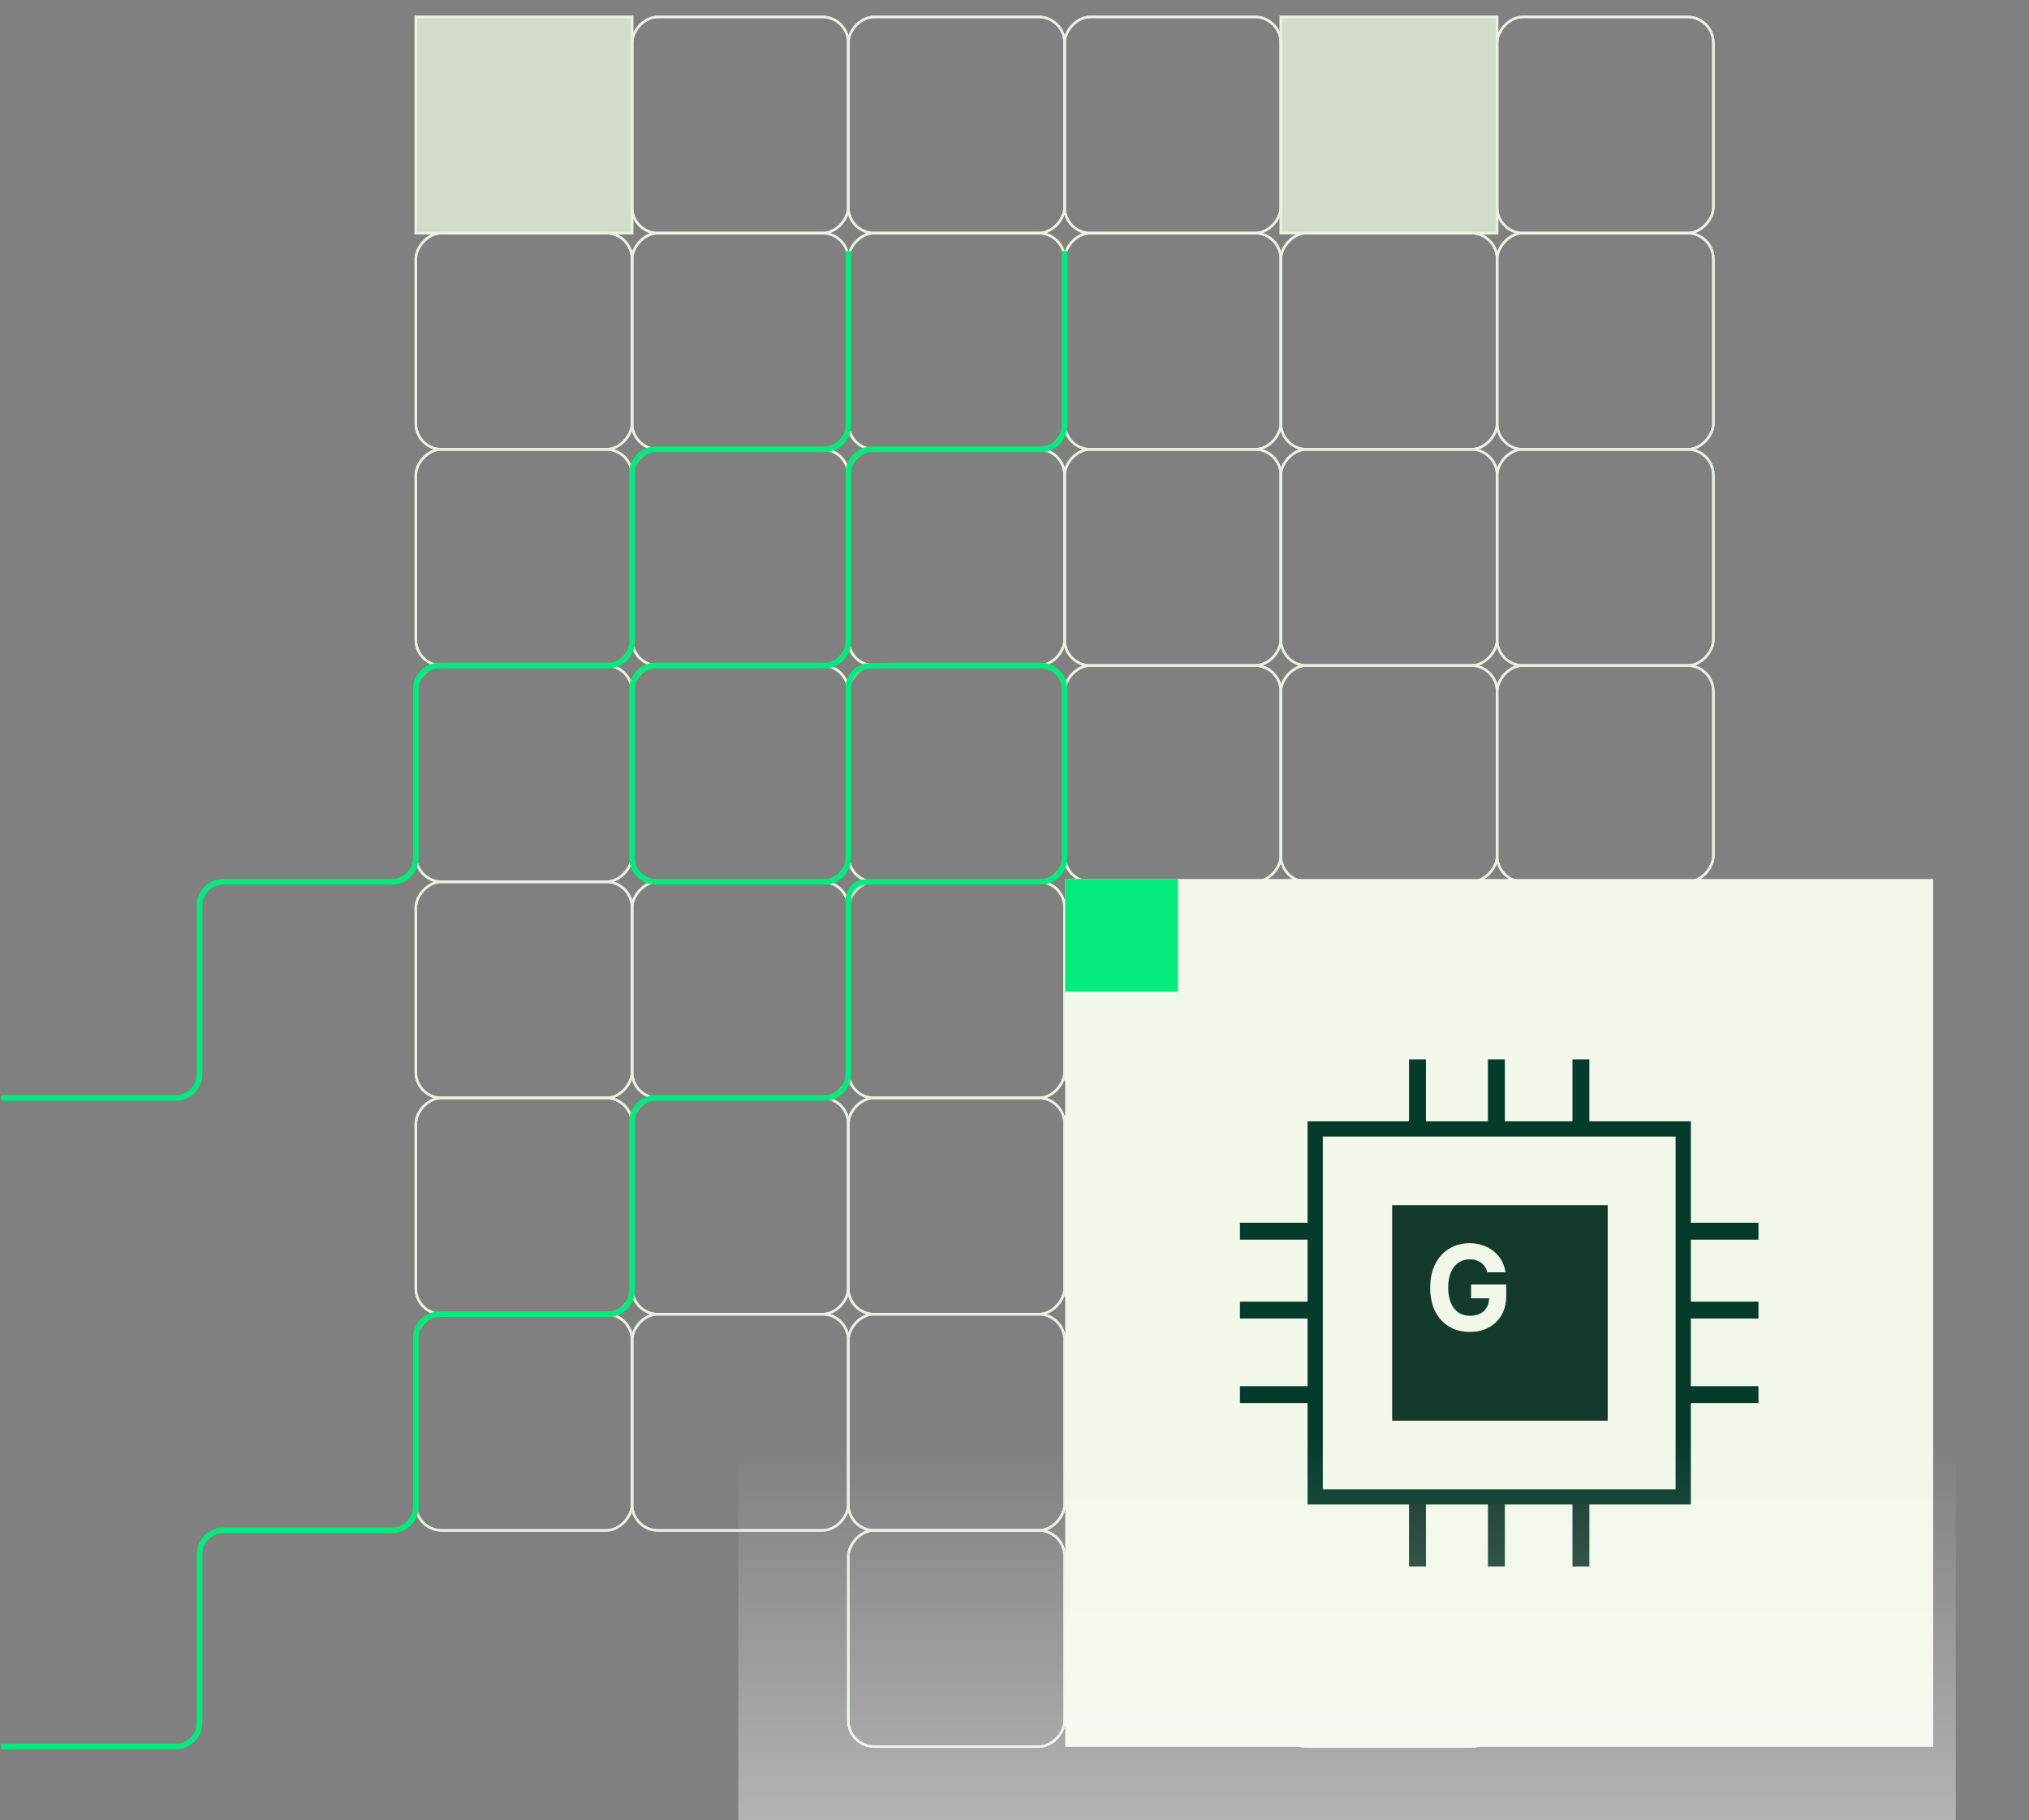 <svg width="360" height="323" viewBox="0 0 360 323" fill="none" xmlns="http://www.w3.org/2000/svg">
<rect x="0" y="0" width="360" height="323" fill="#808080" stroke="none"/>
<g clip-path="url(#clip0_629_3468)">
<rect width="38.371" height="38.371" transform="matrix(-1 0 0 1 265.629 3)" fill="#E8F2DD" fill-opacity="0.8"/>
<rect width="38.371" height="38.371" transform="matrix(-1 0 0 1 265.629 3)" stroke="#F0F0F0" stroke-width="0.431"/>
<rect width="38.371" height="38.371" transform="matrix(-1 0 0 1 265.629 3)" stroke="#E8F2DD" stroke-width="0.431"/>
<rect width="38.371" height="38.371" rx="4.598" transform="matrix(-1 0 0 1 265.629 41.371)" stroke="#F0F0F0" stroke-width="0.431"/>
<rect width="38.371" height="38.371" rx="4.598" transform="matrix(-1 0 0 1 265.629 41.371)" stroke="#E8F2DD" stroke-width="0.431"/>
<rect width="38.371" height="38.371" rx="4.598" transform="matrix(-1 0 0 1 188.887 3)" stroke="#F0F0F0" stroke-width="0.431"/>
<rect width="38.371" height="38.371" rx="4.598" transform="matrix(-1 0 0 1 188.887 3)" stroke="#E8F2DD" stroke-width="0.431"/>
<rect width="38.371" height="38.371" rx="4.598" transform="matrix(-1 0 0 1 188.887 41.371)" stroke="#F0F0F0" stroke-width="0.431"/>
<rect width="38.371" height="38.371" rx="4.598" transform="matrix(-1 0 0 1 188.887 41.371)" stroke="#E8F2DD" stroke-width="0.431"/>
<rect width="38.371" height="38.371" transform="matrix(-1 0 0 1 112.145 3)" fill="#E8F2DD" fill-opacity="0.8"/>
<rect width="38.371" height="38.371" transform="matrix(-1 0 0 1 112.145 3)" stroke="#F0F0F0" stroke-width="0.431"/>
<rect width="38.371" height="38.371" transform="matrix(-1 0 0 1 112.145 3)" stroke="#E8F2DD" stroke-width="0.431"/>
<rect width="38.371" height="38.371" rx="4.598" transform="matrix(-1 0 0 1 150.516 3)" stroke="#F0F0F0" stroke-width="0.431"/>
<rect width="38.371" height="38.371" rx="4.598" transform="matrix(-1 0 0 1 150.516 3)" stroke="#E8F2DD" stroke-width="0.431"/>
<rect width="38.371" height="38.371" rx="4.598" transform="matrix(-1 0 0 1 304 3)" stroke="#F0F0F0" stroke-width="0.431"/>
<rect width="38.371" height="38.371" rx="4.598" transform="matrix(-1 0 0 1 304 3)" stroke="#E8F2DD" stroke-width="0.431"/>
<rect width="38.371" height="38.371" rx="4.598" transform="matrix(-1 0 0 1 265.629 79.742)" stroke="#F0F0F0" stroke-width="0.431"/>
<rect width="38.371" height="38.371" rx="4.598" transform="matrix(-1 0 0 1 265.629 79.742)" stroke="#E8F2DD" stroke-width="0.431"/>
<rect width="38.371" height="38.371" rx="4.598" transform="matrix(-1 0 0 1 227.258 3)" stroke="#F0F0F0" stroke-width="0.431"/>
<rect width="38.371" height="38.371" rx="4.598" transform="matrix(-1 0 0 1 227.258 3)" stroke="#E8F2DD" stroke-width="0.431"/>
<rect width="38.371" height="38.371" rx="4.598" transform="matrix(-1 0 0 1 188.887 79.742)" stroke="#F0F0F0" stroke-width="0.431"/>
<rect width="38.371" height="38.371" rx="4.598" transform="matrix(-1 0 0 1 188.887 79.742)" stroke="#E8F2DD" stroke-width="0.431"/>
<rect width="38.371" height="38.371" rx="4.598" transform="matrix(-1 0 0 1 150.516 41.371)" stroke="#F0F0F0" stroke-width="0.431"/>
<rect width="38.371" height="38.371" rx="4.598" transform="matrix(-1 0 0 1 150.516 41.371)" stroke="#E8F2DD" stroke-width="0.431"/>
<rect width="38.371" height="38.371" rx="4.598" transform="matrix(-1 0 0 1 112.145 41.371)" stroke="#F0F0F0" stroke-width="0.431"/>
<rect width="38.371" height="38.371" rx="4.598" transform="matrix(-1 0 0 1 112.145 41.371)" stroke="#E8F2DD" stroke-width="0.431"/>
<rect width="38.371" height="38.371" rx="4.598" transform="matrix(-1 0 0 1 304 41.371)" stroke="#F0F0F0" stroke-width="0.431"/>
<rect width="38.371" height="38.371" rx="4.598" transform="matrix(-1 0 0 1 304 41.371)" stroke="#E8F2DD" stroke-width="0.431"/>
<rect width="38.371" height="38.371" rx="4.598" transform="matrix(-1 0 0 1 265.629 118.113)" stroke="#F0F0F0" stroke-width="0.431"/>
<rect width="38.371" height="38.371" rx="4.598" transform="matrix(-1 0 0 1 265.629 118.113)" stroke="#E8F2DD" stroke-width="0.431"/>
<rect width="38.371" height="38.371" rx="4.598" transform="matrix(-1 0 0 1 227.258 41.371)" stroke="#F0F0F0" stroke-width="0.431"/>
<rect width="38.371" height="38.371" rx="4.598" transform="matrix(-1 0 0 1 227.258 41.371)" stroke="#E8F2DD" stroke-width="0.431"/>
<rect width="38.371" height="38.371" rx="4.598" transform="matrix(-1 0 0 1 188.887 118.113)" stroke="#F0F0F0" stroke-width="0.431"/>
<rect width="38.371" height="38.371" rx="4.598" transform="matrix(-1 0 0 1 188.887 118.113)" stroke="#E8F2DD" stroke-width="0.431"/>
<rect width="38.371" height="38.371" rx="4.598" transform="matrix(-1 0 0 1 150.516 79.742)" stroke="#F0F0F0" stroke-width="0.431"/>
<rect width="38.371" height="38.371" rx="4.598" transform="matrix(-1 0 0 1 150.516 79.742)" stroke="#E8F2DD" stroke-width="0.431"/>
<rect width="38.371" height="38.371" rx="4.598" transform="matrix(-1 0 0 1 112.145 79.742)" stroke="#F0F0F0" stroke-width="0.431"/>
<rect width="38.371" height="38.371" rx="4.598" transform="matrix(-1 0 0 1 112.145 79.742)" stroke="#E8F2DD" stroke-width="0.431"/>
<rect width="38.371" height="38.371" rx="4.598" transform="matrix(-1 0 0 1 304 79.742)" stroke="#F0F0F0" stroke-width="0.431"/>
<rect width="38.371" height="38.371" rx="4.598" transform="matrix(-1 0 0 1 304 79.742)" stroke="#E8F2DD" stroke-width="0.431"/>
<rect width="38.371" height="38.371" rx="4.598" transform="matrix(-1 0 0 1 265.629 156.484)" stroke="#F0F0F0" stroke-width="0.431"/>
<rect width="38.371" height="38.371" rx="4.598" transform="matrix(-1 0 0 1 265.629 156.484)" stroke="#E8F2DD" stroke-width="0.431"/>
<rect width="38.371" height="38.371" rx="4.598" transform="matrix(-1 0 0 1 227.258 79.742)" stroke="#F0F0F0" stroke-width="0.431"/>
<rect width="38.371" height="38.371" rx="4.598" transform="matrix(-1 0 0 1 227.258 79.742)" stroke="#E8F2DD" stroke-width="0.431"/>
<rect width="38.371" height="38.371" rx="4.598" transform="matrix(-1 0 0 1 188.887 156.484)" stroke="#F0F0F0" stroke-width="0.431"/>
<rect width="38.371" height="38.371" rx="4.598" transform="matrix(-1 0 0 1 188.887 156.484)" stroke="#E8F2DD" stroke-width="0.431"/>
<rect width="38.371" height="38.371" rx="4.598" transform="matrix(-1 0 0 1 150.516 118.113)" stroke="#F0F0F0" stroke-width="0.431"/>
<rect width="38.371" height="38.371" rx="4.598" transform="matrix(-1 0 0 1 150.516 118.113)" stroke="#E8F2DD" stroke-width="0.431"/>
<rect width="38.371" height="38.371" rx="4.598" transform="matrix(-1 0 0 1 112.145 118.113)" stroke="#F0F0F0" stroke-width="0.431"/>
<rect width="38.371" height="38.371" rx="4.598" transform="matrix(-1 0 0 1 112.145 118.113)" stroke="#E8F2DD" stroke-width="0.431"/>
<rect width="38.371" height="38.371" rx="4.598" transform="matrix(-1 0 0 1 304 118.113)" stroke="#F0F0F0" stroke-width="0.431"/>
<rect width="38.371" height="38.371" rx="4.598" transform="matrix(-1 0 0 1 304 118.113)" stroke="#E8F2DD" stroke-width="0.431"/>
<rect width="38.371" height="38.371" rx="4.598" transform="matrix(-1 0 0 1 265.629 194.855)" stroke="#F0F0F0" stroke-width="0.431"/>
<rect width="38.371" height="38.371" rx="4.598" transform="matrix(-1 0 0 1 265.629 194.855)" stroke="#E8F2DD" stroke-width="0.431"/>
<rect width="38.371" height="38.371" rx="4.598" transform="matrix(-1 0 0 1 227.258 118.113)" stroke="#F0F0F0" stroke-width="0.431"/>
<rect width="38.371" height="38.371" rx="4.598" transform="matrix(-1 0 0 1 227.258 118.113)" stroke="#E8F2DD" stroke-width="0.431"/>
<rect width="38.371" height="38.371" rx="4.598" transform="matrix(-1 0 0 1 188.887 194.855)" stroke="#F0F0F0" stroke-width="0.431"/>
<rect width="38.371" height="38.371" rx="4.598" transform="matrix(-1 0 0 1 188.887 194.855)" stroke="#E8F2DD" stroke-width="0.431"/>
<rect width="38.371" height="38.371" rx="4.598" transform="matrix(-1 0 0 1 150.516 156.484)" stroke="#F0F0F0" stroke-width="0.431"/>
<rect width="38.371" height="38.371" rx="4.598" transform="matrix(-1 0 0 1 150.516 156.484)" stroke="#E8F2DD" stroke-width="0.431"/>
<rect width="38.371" height="38.371" rx="4.598" transform="matrix(-1 0 0 1 112.145 156.484)" stroke="#F0F0F0" stroke-width="0.431"/>
<rect width="38.371" height="38.371" rx="4.598" transform="matrix(-1 0 0 1 112.145 156.484)" stroke="#E8F2DD" stroke-width="0.431"/>
<rect width="38.371" height="38.371" rx="4.598" transform="matrix(-1 0 0 1 304 156.484)" stroke="#F0F0F0" stroke-width="0.431"/>
<rect width="38.371" height="38.371" rx="4.598" transform="matrix(-1 0 0 1 304 156.484)" stroke="#E8F2DD" stroke-width="0.431"/>
<rect width="38.371" height="38.371" rx="4.598" transform="matrix(-1 0 0 1 265.629 233.226)" stroke="#F0F0F0" stroke-width="0.431"/>
<rect width="38.371" height="38.371" rx="4.598" transform="matrix(-1 0 0 1 265.629 233.226)" stroke="#E8F2DD" stroke-width="0.431"/>
<rect width="38.371" height="38.371" rx="4.598" transform="matrix(-1 0 0 1 227.258 156.484)" stroke="#F0F0F0" stroke-width="0.431"/>
<rect width="38.371" height="38.371" rx="4.598" transform="matrix(-1 0 0 1 227.258 156.484)" stroke="#E8F2DD" stroke-width="0.431"/>
<rect width="38.371" height="38.371" rx="4.598" transform="matrix(-1 0 0 1 188.887 233.226)" stroke="#F0F0F0" stroke-width="0.431"/>
<rect width="38.371" height="38.371" rx="4.598" transform="matrix(-1 0 0 1 188.887 233.226)" stroke="#E8F2DD" stroke-width="0.431"/>
<rect width="38.371" height="38.371" rx="4.598" transform="matrix(-1 0 0 1 150.516 194.855)" stroke="#F0F0F0" stroke-width="0.431"/>
<rect width="38.371" height="38.371" rx="4.598" transform="matrix(-1 0 0 1 150.516 194.855)" stroke="#E8F2DD" stroke-width="0.431"/>
<rect width="38.371" height="38.371" rx="4.598" transform="matrix(-1 0 0 1 112.145 194.855)" stroke="#F0F0F0" stroke-width="0.431"/>
<rect width="38.371" height="38.371" rx="4.598" transform="matrix(-1 0 0 1 112.145 194.855)" stroke="#E8F2DD" stroke-width="0.431"/>
<rect width="38.371" height="38.371" rx="4.598" transform="matrix(-1 0 0 1 304 194.855)" stroke="#F0F0F0" stroke-width="0.431"/>
<rect width="38.371" height="38.371" rx="4.598" transform="matrix(-1 0 0 1 304 194.855)" stroke="#E8F2DD" stroke-width="0.431"/>
<rect width="38.371" height="38.371" rx="4.598" transform="matrix(-1 0 0 1 265.629 271.597)" stroke="#F0F0F0" stroke-width="0.431"/>
<rect width="38.371" height="38.371" rx="4.598" transform="matrix(-1 0 0 1 265.629 271.597)" stroke="#E8F2DD" stroke-width="0.431"/>
<rect width="38.371" height="38.371" rx="4.598" transform="matrix(-1 0 0 1 227.258 194.855)" stroke="#F0F0F0" stroke-width="0.431"/>
<rect width="38.371" height="38.371" rx="4.598" transform="matrix(-1 0 0 1 227.258 194.855)" stroke="#E8F2DD" stroke-width="0.431"/>
<rect width="38.371" height="38.371" rx="4.598" transform="matrix(-1 0 0 1 188.887 271.597)" stroke="#F0F0F0" stroke-width="0.431"/>
<rect width="38.371" height="38.371" rx="4.598" transform="matrix(-1 0 0 1 188.887 271.597)" stroke="#E8F2DD" stroke-width="0.431"/>
<rect width="38.371" height="38.371" rx="4.598" transform="matrix(-1 0 0 1 150.516 233.226)" stroke="#F0F0F0" stroke-width="0.431"/>
<rect width="38.371" height="38.371" rx="4.598" transform="matrix(-1 0 0 1 150.516 233.226)" stroke="#E8F2DD" stroke-width="0.431"/>
<rect width="38.371" height="38.371" rx="4.598" transform="matrix(-1 0 0 1 112.145 233.226)" stroke="#F0F0F0" stroke-width="0.431"/>
<rect width="38.371" height="38.371" rx="4.598" transform="matrix(-1 0 0 1 112.145 233.226)" stroke="#E8F2DD" stroke-width="0.431"/>
<rect x="343" y="310" width="154" height="154" transform="rotate(180 343 310)" fill="#F1F7EB"/>
<rect x="287" y="254" width="56" height="56" fill="white" fill-opacity="0.01"/>
<path d="M312 217H298V220H312V217Z" fill="#063B2B"/>
<path d="M312 231H298V234H312V231Z" fill="#063B2B"/>
<path d="M312 246H298V249H312V246Z" fill="#063B2B"/>
<path d="M234.002 249H220.002V246H234.002V249Z" fill="#063B2B"/>
<path d="M234.002 234H220.002V231H234.002V234Z" fill="#063B2B"/>
<path d="M234.002 220H220.002V217H234.002V220Z" fill="#063B2B"/>
<path d="M250.001 201V188H253.001V201H250.001Z" fill="#063B2B"/>
<path d="M264.001 201V188H267.001V201H264.001Z" fill="#063B2B"/>
<path d="M279 201V188H282V201H279Z" fill="#063B2B"/>
<path d="M250.001 278V265H253.001V278H250.001Z" fill="#143A2C"/>
<path d="M264.001 278V265H267.001V278H264.001Z" fill="#143A2C"/>
<path d="M279 278V265H282V278H279Z" fill="#143A2C"/>
<path d="M285.252 213.875H247.002V252.125H285.252V213.875Z" fill="#143A2C"/>
<rect x="233.35" y="200.35" width="65.3" height="65.3" stroke="#063B2B" stroke-width="2.7"/>
<path d="M263.908 225.79C263.806 225.426 263.663 225.104 263.478 224.825C263.294 224.54 263.068 224.3 262.801 224.106C262.538 223.906 262.237 223.754 261.897 223.649C261.562 223.544 261.19 223.492 260.782 223.492C260.02 223.492 259.35 223.687 258.772 224.076C258.199 224.465 257.752 225.032 257.431 225.775C257.111 226.514 256.95 227.417 256.95 228.485C256.95 229.553 257.108 230.461 257.424 231.21C257.74 231.958 258.186 232.53 258.764 232.924C259.342 233.313 260.025 233.508 260.812 233.508C261.526 233.508 262.135 233.378 262.64 233.119C263.15 232.854 263.539 232.482 263.806 232.003C264.078 231.524 264.214 230.958 264.214 230.304L264.213 230.401H261.008V227.961H267.252V229.892C267.252 231.24 266.975 232.398 266.421 233.366C265.868 234.329 265.105 235.073 264.134 235.596C263.162 236.115 262.05 236.375 260.797 236.375C259.398 236.375 258.169 236.058 257.111 235.424C256.052 234.786 255.226 233.88 254.633 232.707C254.046 231.529 253.752 230.132 253.752 228.515C253.752 227.272 253.927 226.164 254.277 225.191C254.631 224.213 255.126 223.385 255.763 222.706C256.399 222.027 257.14 221.511 257.985 221.156C258.83 220.802 259.745 220.625 260.731 220.625C261.577 220.625 262.363 220.752 263.092 221.007C263.821 221.256 264.466 221.611 265.03 222.07C265.598 222.529 266.062 223.075 266.421 223.709C266.781 224.338 267.012 225.032 267.114 225.79H263.908Z" fill="#F1F7EB"/>
<rect x="209" y="176" width="20" height="20" transform="rotate(180 209 176)" fill="#05EA7D"/>
<path d="M150.516 44.547V75.508C150.516 77.847 148.621 79.742 146.282 79.742H116.379C114.041 79.742 112.145 81.638 112.145 83.976V113.879C112.145 116.218 110.249 118.113 107.911 118.113H78.008C75.67 118.113 73.774 120.009 73.774 122.347V152.25C73.774 154.589 71.878 156.484 69.54 156.484H39.637C37.299 156.484 35.403 158.38 35.403 160.718V190.621C35.403 192.96 33.507 194.855 31.169 194.855H0.208M188.887 44.547V75.508C188.887 77.847 186.992 79.742 184.653 79.742H154.75C152.412 79.742 150.516 81.638 150.516 83.976V113.879C150.516 116.218 148.621 118.113 146.282 118.113H116.379C114.041 118.113 112.145 120.009 112.145 122.347V152.25C112.145 154.589 114.041 156.484 116.379 156.484H146.282C148.621 156.484 150.516 154.589 150.516 152.25V121.818L150.553 121.568C150.837 119.65 152.465 118.218 154.403 118.181L157.926 118.113H184.653C186.992 118.113 188.887 120.009 188.887 122.347V152.25C188.887 154.589 186.992 156.484 184.653 156.484H154.486L153.48 156.551C151.812 156.662 150.516 158.048 150.516 159.72V162.968M150.516 159.66V190.621C150.516 192.96 148.621 194.855 146.282 194.855H116.379C114.041 194.855 112.145 196.751 112.145 199.089V228.992C112.145 231.331 110.249 233.226 107.911 233.226H78.008C75.67 233.226 73.774 235.122 73.774 237.46V267.363C73.774 269.702 71.878 271.597 69.54 271.597H39.637C37.299 271.597 35.403 273.493 35.403 275.831V305.734C35.403 308.073 33.507 309.968 31.169 309.968H0.208" stroke="#05EA7D"/>
<rect width="216" height="67" transform="matrix(1 8.74228e-08 8.74228e-08 -1 131 323)" fill="url(#paint0_linear_629_3468)" fill-opacity="0.4"/>
</g>
<defs>
<linearGradient id="paint0_linear_629_3468" x1="108" y1="0" x2="108" y2="67" gradientUnits="userSpaceOnUse">
<stop stop-color="white"/>
<stop offset="1" stop-color="white" stop-opacity="0"/>
</linearGradient>
<clipPath id="clip0_629_3468">
<rect width="360" height="323" fill="white" transform="matrix(-1 0 0 1 360 0)"/>
</clipPath>
</defs>
</svg>

